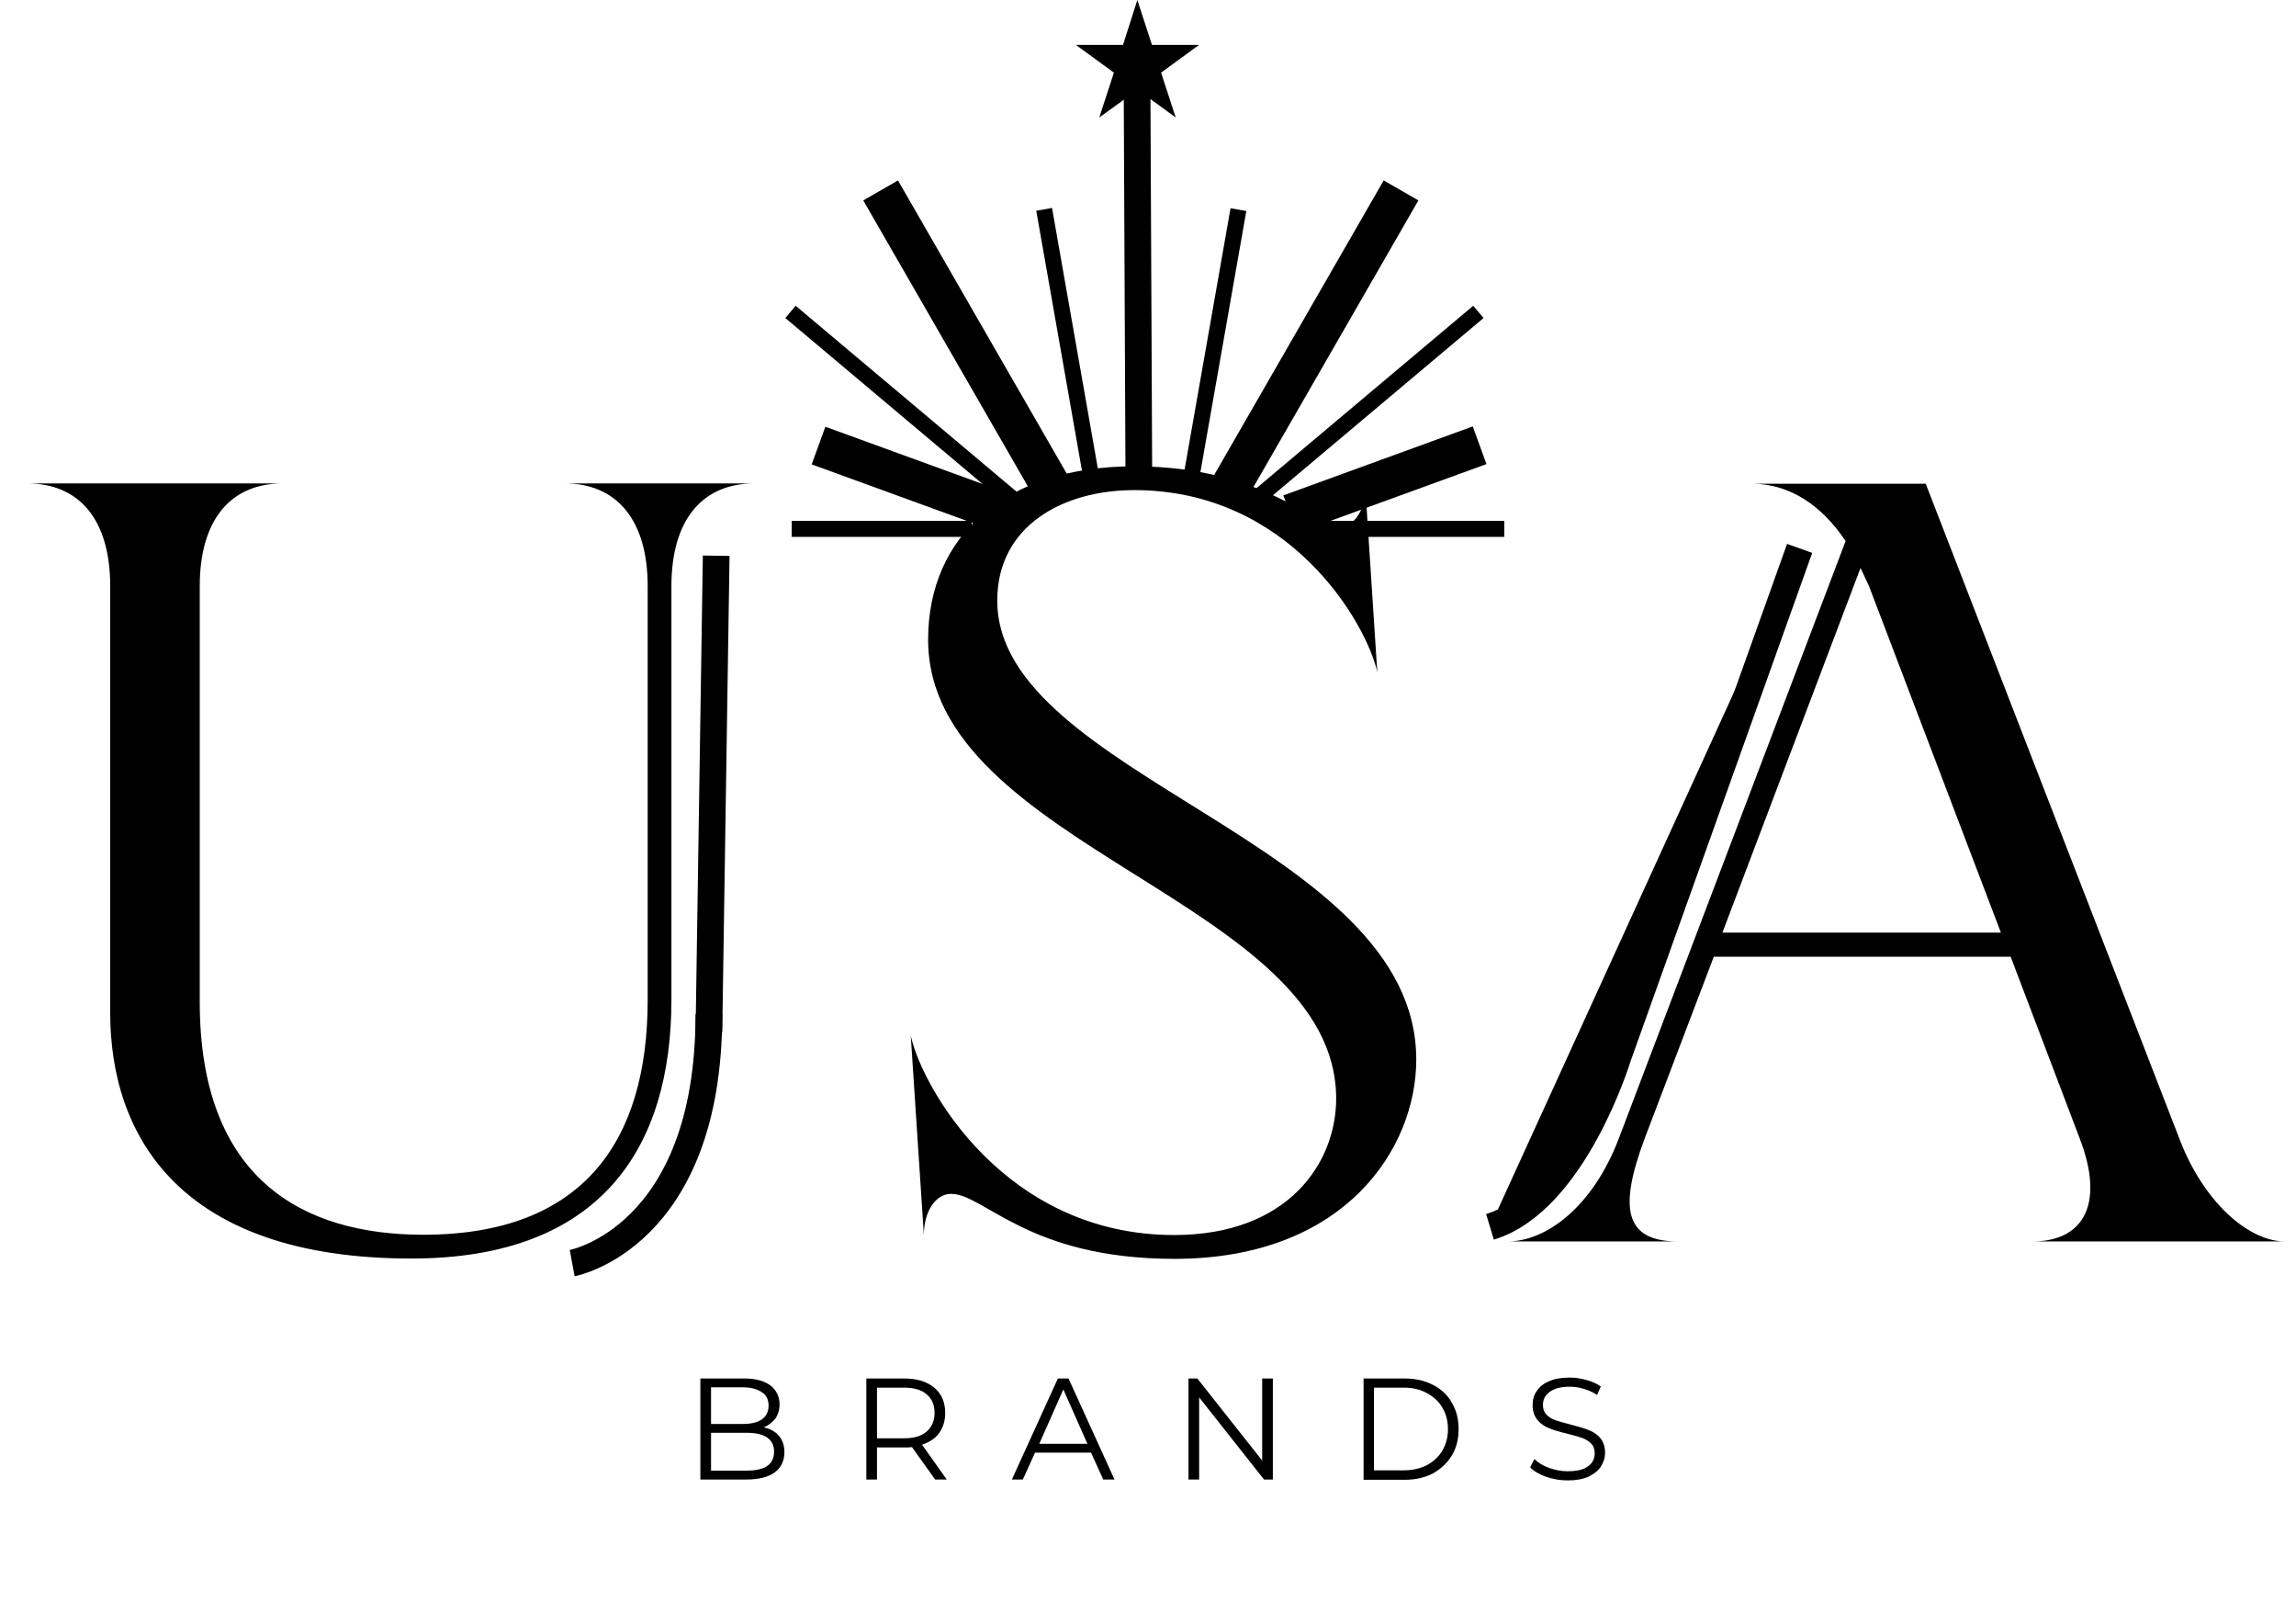 <?xml version="1.0" encoding="UTF-8"?> <svg xmlns="http://www.w3.org/2000/svg" width="86" height="60" viewBox="0 0 86 60" fill="none"> <path d="M24.26 21.954V37.44C24.26 42.754 21.83 46.24 15.854 46.24C11.325 46.24 7.482 44.137 7.482 37.52V21.954C7.482 19.44 8.657 18.103 10.596 18.103H1.015C2.954 18.103 4.128 19.44 4.128 21.954V37.931C4.128 42.514 6.718 47.131 15.409 47.131C22.572 47.131 25.149 42.914 25.149 37.44V21.954C25.149 19.44 26.324 18.103 28.263 18.103H21.146C23.085 18.103 24.26 19.451 24.26 21.954ZM42.486 17.463C37.673 17.463 34.764 20.057 34.764 23.954C34.764 31.737 50.048 33.726 50.048 41.143C50.048 43.531 48.269 46.251 43.98 46.251C37.673 46.251 34.559 40.777 34.114 38.789L34.605 46.251C34.605 45.36 35.05 44.709 35.62 44.709C36.875 44.709 38.494 47.143 43.992 47.143C50.379 47.143 53.048 43.006 53.048 39.68C53.048 31.531 37.354 29.097 37.354 22.491C37.354 19.691 39.817 18.354 42.486 18.354C48.315 18.354 51.178 23.337 51.588 25.166L51.143 18.32C51.143 19.086 50.699 19.737 50.208 19.737C49.204 19.726 47.334 17.463 42.486 17.463ZM61.602 42.64L64.192 35.829H75.312L77.901 42.64C78.837 45.074 78.061 46.491 76.122 46.491H85.589C84.209 46.491 82.521 44.994 81.631 42.64L72.13 18.114H65.617C67.032 18.114 68.241 18.926 69.13 20.263L60.633 42.64C59.663 45.189 57.918 46.491 56.47 46.491H62.857C60.838 46.491 60.633 45.234 61.602 42.64ZM64.511 34.937L69.689 21.269L70.008 21.954L74.947 34.926H64.511V34.937Z" fill="black"></path> <path d="M36.396 19.806H29.655H36.396Z" fill="black"></path> <path d="M36.396 19.806H29.655" stroke="black" stroke-width="0.6"></path> <path d="M56.344 19.806H49.603H56.344Z" fill="black"></path> <path d="M56.344 19.806H49.603" stroke="black" stroke-width="0.6"></path> <path d="M55.421 16.674L48.326 19.257L55.421 16.674Z" fill="black"></path> <path d="M55.421 16.674L48.326 19.257" stroke="black" stroke-width="1.5"></path> <path d="M37.754 19.269L30.659 16.686L37.754 19.269Z" fill="black"></path> <path d="M37.754 19.269L30.659 16.686" stroke="black" stroke-width="1.5"></path> <path d="M55.375 11.68L46.695 18.983L55.375 11.68Z" fill="black"></path> <path d="M55.375 11.68L46.695 18.983" stroke="black" stroke-width="0.6"></path> <path d="M52.478 7.131L46.011 18.366L52.478 7.131Z" fill="black"></path> <path d="M52.478 7.131L46.011 18.366" stroke="black" stroke-width="1.5"></path> <path d="M46.387 7.851L44.562 18.229L46.387 7.851Z" fill="black"></path> <path d="M46.387 7.851L44.562 18.229" stroke="black" stroke-width="0.6"></path> <path d="M42.658 18.103L42.59 3.234L42.658 18.103Z" fill="black"></path> <path d="M42.658 18.103L42.59 3.234" stroke="black"></path> <path d="M40.935 18.217L39.11 7.84L40.935 18.217Z" fill="black"></path> <path d="M40.935 18.217L39.11 7.84" stroke="black" stroke-width="0.6"></path> <path d="M39.453 18.366L32.985 7.131L39.453 18.366Z" fill="black"></path> <path d="M39.453 18.366L32.985 7.131" stroke="black" stroke-width="1.5"></path> <path d="M38.289 18.983L29.609 11.68L38.289 18.983Z" fill="black"></path> <path d="M38.289 18.983L29.609 11.68" stroke="black" stroke-width="0.6"></path> <path d="M26.553 38.651L26.826 20.811L26.553 38.651Z" fill="#050017"></path> <path d="M26.553 38.651L26.826 20.811" stroke="black"></path> <path d="M26.553 37.977C26.553 46.354 21.432 47.303 21.432 47.303" stroke="black"></path> <path d="M55.809 45.943C58.957 44.994 60.599 39.589 60.599 39.589L67.408 20.537" fill="black"></path> <path d="M55.809 45.943C58.957 44.994 60.599 39.589 60.599 39.589L67.408 20.537" stroke="black"></path> <path d="M28.606 53.451C28.857 53.509 29.039 53.611 29.176 53.771C29.313 53.931 29.381 54.137 29.381 54.389C29.381 54.709 29.256 54.96 29.016 55.143C28.777 55.314 28.423 55.406 27.956 55.406H26.233V51.623H27.864C28.286 51.623 28.606 51.703 28.845 51.874C29.073 52.046 29.199 52.286 29.199 52.594C29.199 52.8 29.142 52.983 29.039 53.131C28.925 53.269 28.788 53.383 28.606 53.451ZM26.633 51.954V53.326H27.83C28.138 53.326 28.366 53.269 28.537 53.154C28.697 53.04 28.788 52.869 28.788 52.64C28.788 52.411 28.709 52.251 28.537 52.137C28.366 52.023 28.138 51.954 27.83 51.954H26.633ZM27.967 55.074C28.309 55.074 28.56 55.017 28.731 54.903C28.902 54.789 28.994 54.606 28.994 54.366C28.994 53.897 28.651 53.657 27.967 53.657H26.633V55.074H27.967ZM35.027 55.406L34.16 54.194C34.058 54.206 33.967 54.206 33.864 54.206H32.849V55.406H32.45V51.623H33.864C34.343 51.623 34.719 51.737 34.993 51.966C35.267 52.194 35.404 52.514 35.404 52.914C35.404 53.211 35.324 53.463 35.176 53.669C35.027 53.874 34.811 54.011 34.537 54.103L35.461 55.406H35.027ZM33.852 53.863C34.229 53.863 34.514 53.783 34.708 53.611C34.902 53.44 35.005 53.211 35.005 52.914C35.005 52.606 34.902 52.377 34.708 52.217C34.514 52.046 34.229 51.966 33.852 51.966H32.849V53.863H33.852ZM40.867 54.4H38.768L38.312 55.406H37.902L39.624 51.623H40.023L41.745 55.406H41.323L40.867 54.4ZM40.73 54.069L39.829 52.034L38.928 54.069H40.73ZM47.676 51.623V55.406H47.346L44.916 52.331V55.406H44.517V51.623H44.848L47.277 54.697V51.623H47.676ZM51.075 51.623H52.615C53.014 51.623 53.368 51.703 53.676 51.863C53.984 52.023 54.223 52.24 54.383 52.537C54.554 52.823 54.634 53.143 54.634 53.52C54.634 53.897 54.554 54.217 54.383 54.503C54.212 54.789 53.972 55.006 53.676 55.177C53.368 55.337 53.014 55.417 52.615 55.417H51.075V51.623ZM52.581 55.063C52.912 55.063 53.197 54.994 53.448 54.869C53.699 54.731 53.893 54.549 54.029 54.32C54.166 54.08 54.235 53.817 54.235 53.52C54.235 53.223 54.166 52.949 54.029 52.72C53.893 52.48 53.699 52.309 53.448 52.171C53.197 52.034 52.912 51.966 52.581 51.966H51.463V55.063H52.581ZM58.717 55.44C58.432 55.44 58.17 55.394 57.907 55.303C57.657 55.211 57.451 55.097 57.314 54.949L57.474 54.64C57.611 54.777 57.793 54.891 58.022 54.971C58.25 55.051 58.478 55.097 58.717 55.097C59.059 55.097 59.31 55.04 59.481 54.914C59.653 54.789 59.732 54.629 59.732 54.423C59.732 54.274 59.687 54.149 59.596 54.057C59.504 53.966 59.39 53.897 59.265 53.851C59.128 53.806 58.945 53.749 58.706 53.691C58.421 53.623 58.193 53.554 58.022 53.486C57.85 53.417 57.702 53.314 57.588 53.177C57.474 53.04 57.406 52.857 57.406 52.617C57.406 52.423 57.451 52.251 57.554 52.103C57.657 51.943 57.805 51.817 58.022 51.726C58.227 51.634 58.489 51.589 58.797 51.589C59.014 51.589 59.219 51.623 59.424 51.68C59.63 51.737 59.812 51.817 59.961 51.92L59.824 52.24C59.664 52.137 59.493 52.057 59.322 52.011C59.139 51.954 58.968 51.931 58.797 51.931C58.466 51.931 58.215 52 58.044 52.126C57.873 52.251 57.793 52.411 57.793 52.617C57.793 52.766 57.839 52.891 57.93 52.983C58.022 53.074 58.136 53.143 58.272 53.189C58.409 53.234 58.603 53.291 58.831 53.349C59.105 53.417 59.333 53.486 59.504 53.554C59.675 53.623 59.824 53.714 59.938 53.851C60.052 53.989 60.12 54.171 60.12 54.4C60.12 54.594 60.063 54.766 59.961 54.926C59.858 55.086 59.698 55.2 59.493 55.303C59.288 55.394 59.037 55.44 58.717 55.44Z" fill="black"></path> <path d="M42.601 0L43.148 1.68H44.916L43.49 2.72L44.038 4.4L42.612 3.36L41.175 4.4L41.723 2.72L40.297 1.68H42.065L42.601 0Z" fill="black"></path> </svg> 